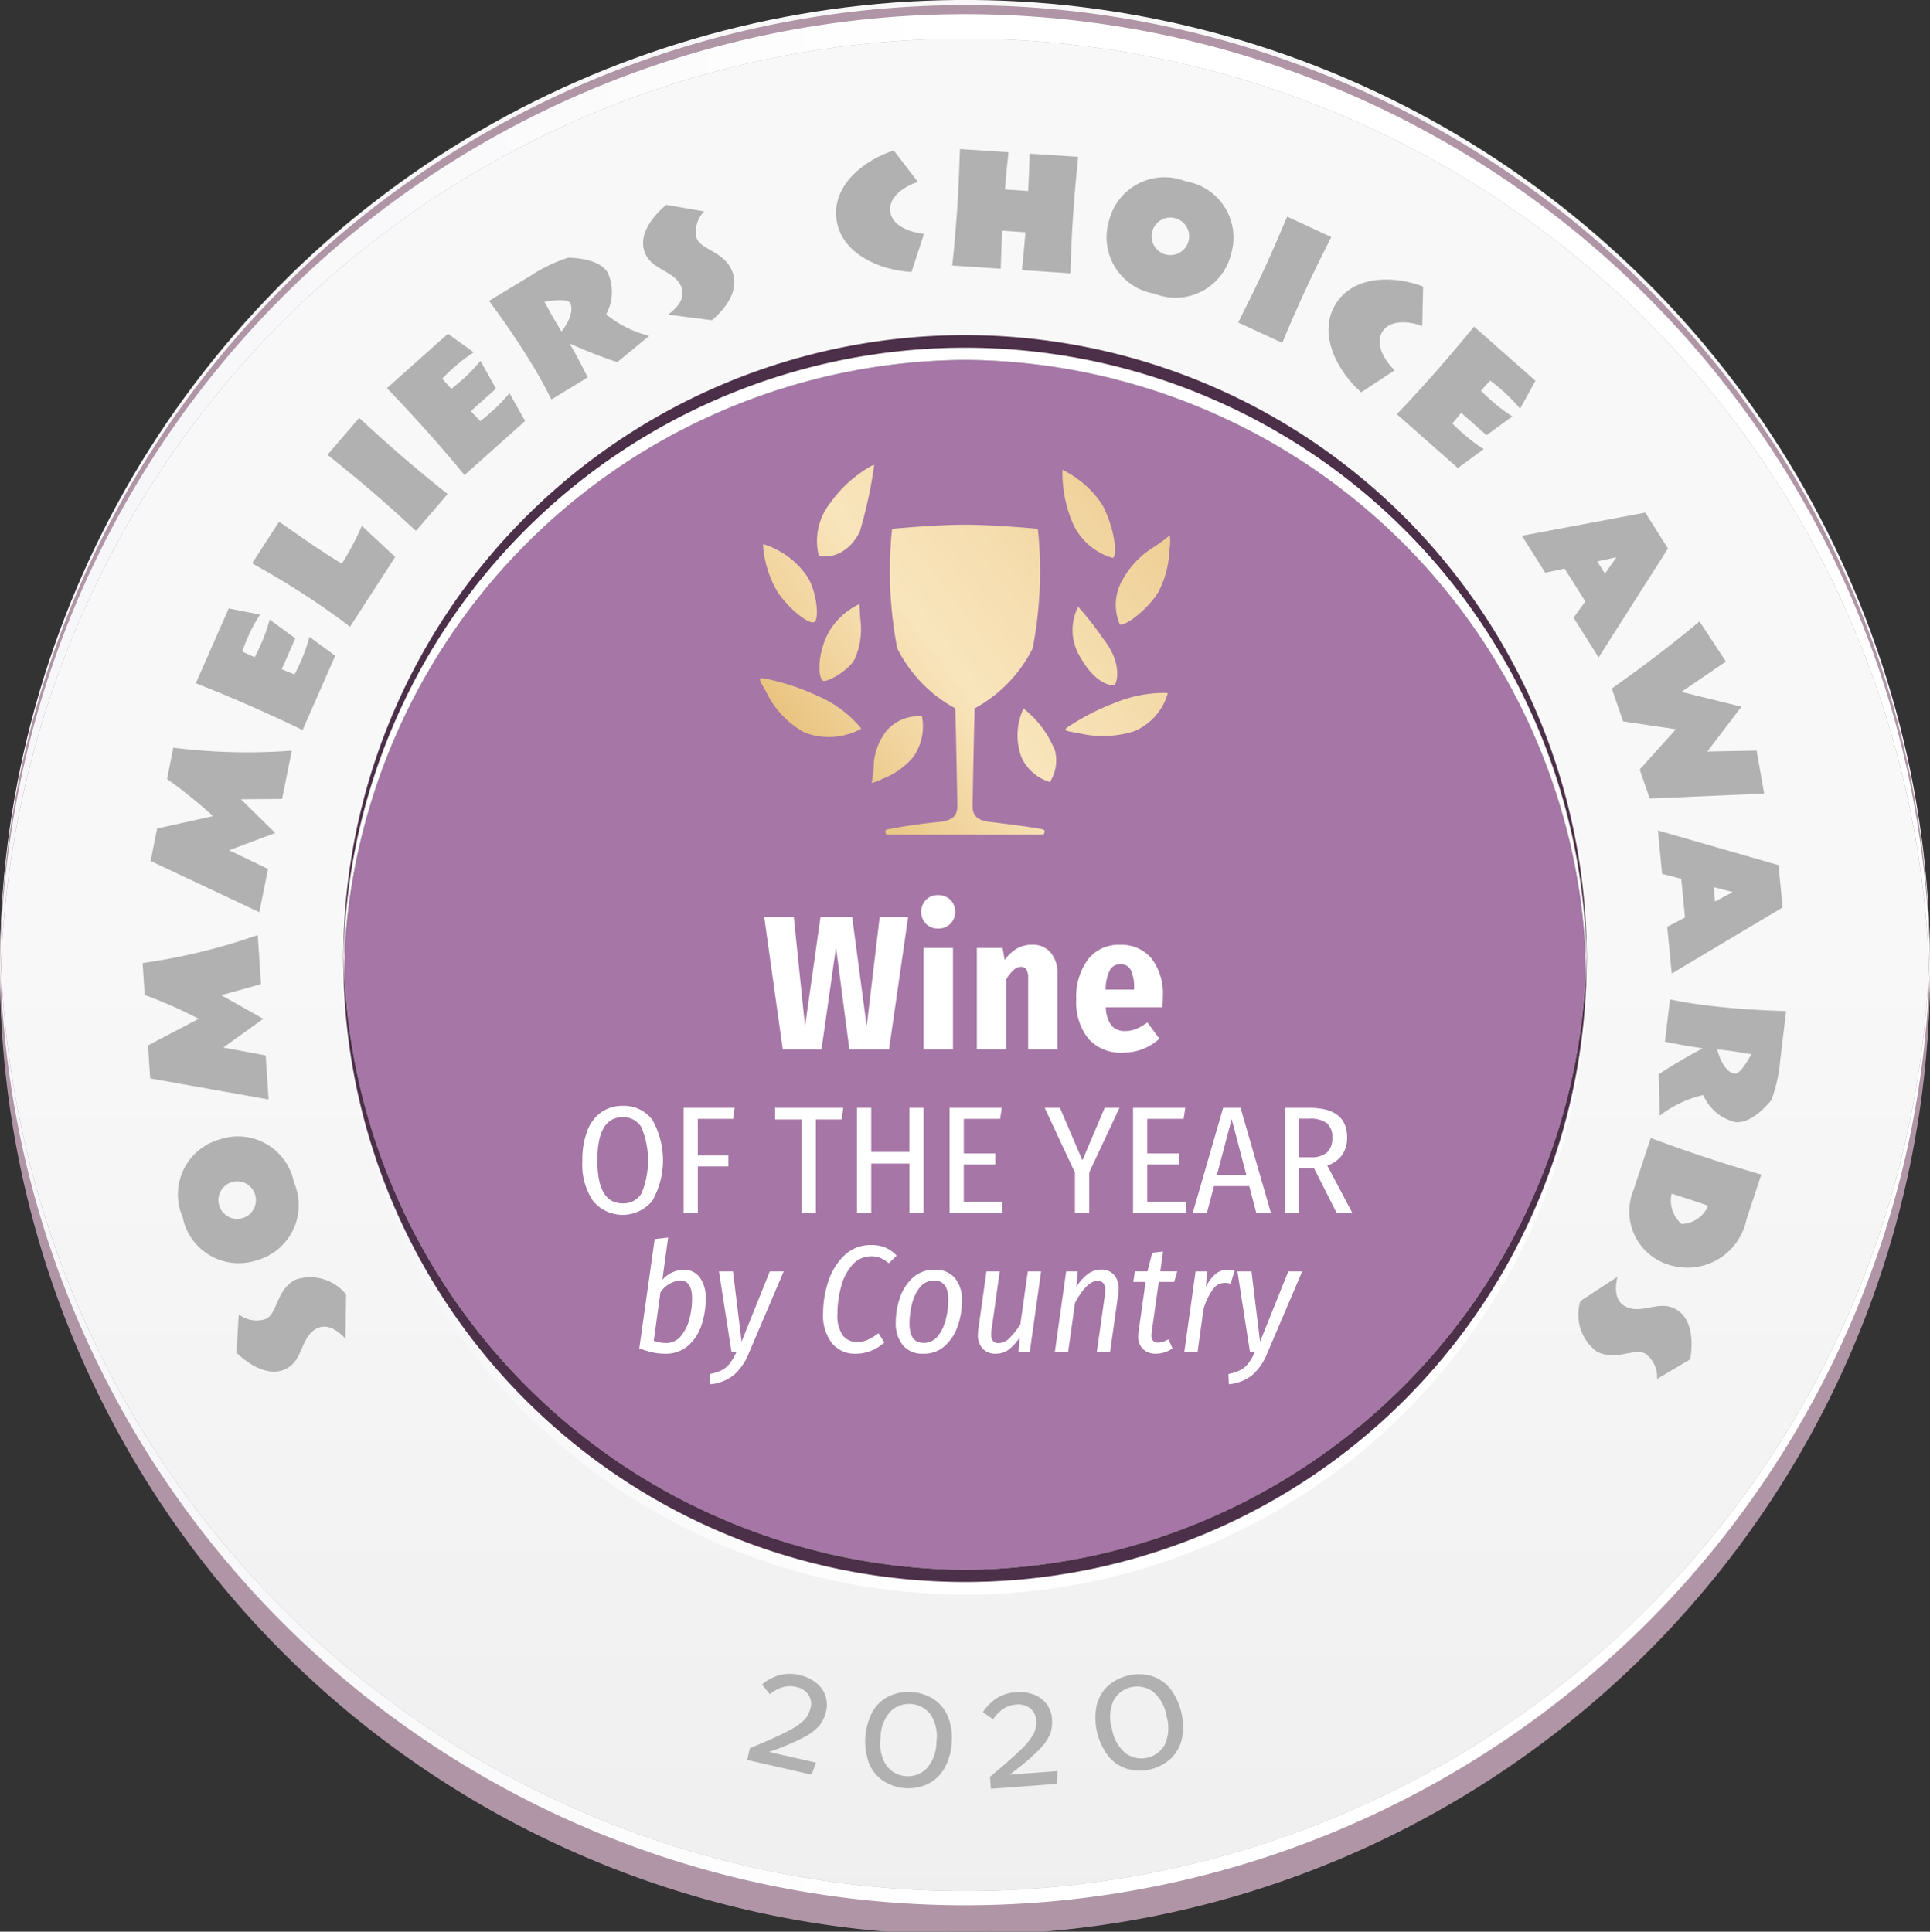 <svg xmlns="http://www.w3.org/2000/svg" xmlns:xlink="http://www.w3.org/1999/xlink" viewBox="0 0 70.793 70.866"><rect x="0" y="0" width="70.793" height="70.866" fill="#333333" stroke="none"/><defs><style>.cls-1{isolation:isolate;}.cls-2{opacity:0.2;mix-blend-mode:multiply;}.cls-3{fill:#838990;}.cls-4{fill:url(#linear-gradient);}.cls-5{fill:#af95a6;}.cls-6{fill:url(#linear-gradient-2);}.cls-7{fill:url(#linear-gradient-3);}.cls-8{fill:#b1b1b1;}.cls-9{fill:#a576a6;}.cls-10{fill:url(#linear-gradient-4);}.cls-11{fill:url(#linear-gradient-5);}.cls-12{fill:#4c2f48;}.cls-13{fill:#fff;}</style><linearGradient id="linear-gradient" x1="35.397" x2="35.397" y2="70.793" gradientTransform="translate(61.399 -7.378) rotate(76.295)" gradientUnits="userSpaceOnUse"><stop offset="0.083" stop-color="#f8f8f8"/><stop offset="0.494" stop-color="#f8f8f8"/><stop offset="1" stop-color="#efefef"/></linearGradient><linearGradient id="linear-gradient-2" y1="52.211" x2="70.793" y2="52.211" gradientUnits="userSpaceOnUse"><stop offset="0.083" stop-color="#f7f7f9"/><stop offset="0.494" stop-color="#fff"/></linearGradient><linearGradient id="linear-gradient-3" y1="18.584" x2="70.793" y2="18.584" xlink:href="#linear-gradient-2"/><linearGradient id="linear-gradient-4" x1="-899.608" y1="39.214" x2="-868.889" y2="15.776" gradientTransform="translate(914.506)" gradientUnits="userSpaceOnUse"><stop offset="0.006" stop-color="#e9cfaa"/><stop offset="0.333" stop-color="#d8a23f"/><stop offset="0.565" stop-color="#f2d5a0"/><stop offset="0.642" stop-color="#f9e5bc"/><stop offset="0.751" stop-color="#f5ddae"/><stop offset="0.967" stop-color="#eac585"/><stop offset="1" stop-color="#e9c17e"/></linearGradient><linearGradient id="linear-gradient-5" x1="12.599" y1="46.725" x2="58.195" y2="46.725" xlink:href="#linear-gradient-2"/></defs><g class="cls-1"><g id="Capa_2" data-name="Capa 2"><g id="Layer_1" data-name="Layer 1"><g class="cls-2"><circle class="cls-3" cx="35.397" cy="35.469" r="35.397"/></g><circle class="cls-4" cx="35.397" cy="35.397" r="35.397" transform="translate(-7.378 61.399) rotate(-76.295)"/><path class="cls-5" d="M35.397,69.378A35.389,35.389,0,0,0,70.775,34.689c.005.236.018.471.018.708A35.397,35.397,0,1,1,0,35.397c0-.237.013-.472.018-.708A35.39,35.39,0,0,0,35.397,69.378Z"/><path class="cls-6" d="M35.397,69.378A35.392,35.392,0,0,0,70.784,34.335c.002.119.009.236.009.354A35.397,35.397,0,0,1,0,34.69c0-.119.008-.236.009-.354A35.392,35.392,0,0,0,35.397,69.378Z"/><path class="cls-5" d="M35.397,1.417A35.39,35.39,0,0,1,70.775,36.106c.005-.237.018-.471.018-.708A35.397,35.397,0,0,0,0,35.397c0,.238.013.472.018.708A35.39,35.39,0,0,1,35.397,1.417Z"/><path class="cls-7" d="M35.397,1.417A35.392,35.392,0,0,1,70.784,36.459c.002-.118.009-.236.009-.354A35.397,35.397,0,1,0,0,36.105c0,.118.008.236.009.354A35.392,35.392,0,0,1,35.397,1.417Z"/><path class="cls-8" d="M12.67,49.112c-.265-.283-.654-.583-1.055-.372-.598.314-.478,1.138-1.108,1.469-.642.337-1.383-.152-1.834-.583l.085-1.408a1.065,1.065,0,0,0,1.007.166c.422-.222.367-1.065,1.072-1.437a1.686,1.686,0,0,1,1.859.543Z"/><path class="cls-8" d="M10.781,43.371A2.099,2.099,0,0,1,9.437,46.23a2.097,2.097,0,0,1-2.735-1.572,2.093,2.093,0,0,1,1.339-2.852A2.095,2.095,0,0,1,10.781,43.371Zm-2.738.864a.688.688,0,1,0,.448-.862A.687.687,0,0,0,8.043,44.235Z"/><path class="cls-8" d="M9.574,36.105l-1.457.405,1.54.867L8.189,38.43l1.557.291.106,1.615-4.343-.773-.08-1.212,1.86-.976a17.493,17.493,0,0,0-1.982-.874l-.076-1.17a21.911,21.911,0,0,0,4.224-1.028Z"/><path class="cls-8" d="M10.347,29.31l-1.511.011,1.26,1.238-1.691.634,1.427.686-.319,1.587-3.989-1.88.239-1.19L7.813,29.94a17.643,17.643,0,0,0-1.686-1.361L6.358,27.43a21.91,21.91,0,0,0,4.346.109Z"/><path class="cls-8" d="M9.101,23.358c-.08.182-.152.361-.213.545.152.073.301.139.456.207q.126-.242.234-.49a6.199,6.199,0,0,0,.312-.891l.942.69-.498,1.133c.155.067.315.125.469.192q.126-.242.235-.489a6.25,6.25,0,0,0,.312-.892l.947.693-1.198,2.728c-.64-.314-1.292-.613-1.944-.899s-1.31-.557-1.973-.82L8.39,22.321l1.147.227A5.761,5.761,0,0,0,9.101,23.358Z"/><path class="cls-8" d="M14.496,20.434l-1.657,2.559c-.567-.433-1.157-.844-1.755-1.23s-1.212-.749-1.836-1.096l.99-1.53c.56.392,1.12.79,1.693,1.161.202.131.403.254.606.386a10.328,10.328,0,0,0,.736-1.393Z"/><path class="cls-8" d="M15.259,19.476c-.524-.483-1.058-.966-1.598-1.43s-1.093-.916-1.648-1.362l1.161-1.35c.524.482,1.053.961,1.593,1.426s1.094.924,1.653,1.365Z"/><path class="cls-8" d="M16.646,13.483c-.148.132-.289.265-.421.407.107.13.216.251.328.377.144-.111.282-.227.418-.348a6.152,6.152,0,0,0,.653-.68l.569,1.02-.923.822c.113.126.234.244.347.37.142-.111.282-.228.417-.348a6.259,6.259,0,0,0,.654-.68l.573,1.023L17.039,17.43c-.451-.551-.92-1.095-1.394-1.626s-.96-1.051-1.452-1.565L16.43,12.245l.948.682A5.77,5.77,0,0,0,16.646,13.483Z"/><path class="cls-8" d="M22.641,13.287A18.033,18.033,0,0,1,20.89,12.6c.244.402.455.831.671,1.244l-1.336.81c-.215-.434-.452-.862-.706-1.279-.487-.805-1.022-1.581-1.579-2.337l1.532-.929a5.525,5.525,0,0,1,1.372-.656c.476.015,1.181.108,1.45.553a1.702,1.702,0,0,1-.062,1.525,4.087,4.087,0,0,0,1.581.792ZM19.97,11.07c.145.265.286.532.443.79l.184.304c.184-.231.493-.744.303-1.059C20.797,10.935,20.143,11.042,19.97,11.07Z"/><path class="cls-8" d="M24.506,11.543c.311-.231.651-.585.487-1.007-.246-.629-1.078-.602-1.337-1.264-.264-.674.305-1.355.782-1.757l1.389.24a1.064,1.064,0,0,0-.275.982c.174.443,1.018.482,1.308,1.224.272.696-.245,1.358-.745,1.787Z"/><path class="cls-8" d="M33.436,9.977c-1.147-.054-2.613-.666-2.759-1.968-.139-1.241,1.047-2.151,2.107-2.488l.882,1.151c-.451.148-1.076.527-1.015,1.079s.774.782,1.24.827Z"/><path class="cls-8" d="M37.485,9.911q.073-.694.128-1.391l-.85-.056c-.025.465-.043.93-.056,1.395l-1.778-.117c.077-.709.137-1.426.184-2.137s.075-1.424.098-2.137l1.778.117c-.049.457-.09.908-.126,1.366l.85.056c.024-.458.042-.911.054-1.37l1.778.117c-.071.709-.136,1.419-.183,2.131s-.082,1.429-.099,2.142Z"/><path class="cls-8" d="M42.346,10.774a2.099,2.099,0,0,1-1.664-2.687,2.098,2.098,0,0,1,2.811-1.435,2.093,2.093,0,0,1,1.66,2.679A2.094,2.094,0,0,1,42.346,10.774Zm.769-2.767a.688.688,0,1,0,.478.847A.687.687,0,0,0,43.116,8.007Z"/><path class="cls-8" d="M45.418,11.832c.32-.637.639-1.281.938-1.927s.581-1.301.858-1.957l1.616.747c-.321.636-.637,1.274-.936,1.921s-.589,1.304-.86,1.963Z"/><path class="cls-8" d="M49.926,14.394c-.861-.759-1.622-2.151-.923-3.257.666-1.056,2.159-1.025,3.197-.626L52.169,11.96c-.444-.166-1.169-.261-1.465.208s.115,1.093.451,1.419Z"/><path class="cls-8" d="M55.113,14.332c-.149-.132-.298-.255-.455-.369-.116.122-.225.245-.337.372.128.129.261.253.397.373a6.182,6.182,0,0,0,.755.569l-.946.689-.929-.819c-.112.127-.215.262-.327.389q.192.193.397.373a6.182,6.182,0,0,0,.755.569l-.95.693-2.238-1.975c.494-.515.979-1.046,1.45-1.581s.93-1.082,1.384-1.633l2.252,1.987-.564,1.024A5.871,5.871,0,0,0,55.113,14.332Z"/><path class="cls-8" d="M57.719,22.663l.43-.599-.76-1.207-.71.154-.854-1.355,4.526-.852.83,1.319L58.637,24.12Zm1.572-2.219-.704.151.283.449Z"/><path class="cls-8" d="M60.512,29.296,60.144,28.229l1.33-1.475-1.938-.289-.415-1.204c1.103-.782,2.183-1.596,3.218-2.464l.968,1.474-1.634,1.112,2.204.543-1.252,1.645,1.808-.035.276,1.577Z"/><path class="cls-8" d="M61.154,34.002l.652-.343-.137-1.418-.703-.182-.153-1.593L65.238,31.74l.149,1.551-4.068,2.425Zm2.401-1.275-.697-.182.051.529Z"/><path class="cls-8" d="M60.842,39.413a18.13,18.13,0,0,1,1.623-.956c-.468-.056-.936-.154-1.395-.239l.185-1.554c.475.1.959.176,1.444.233.935.112,1.877.17,2.816.197l-.213,1.781a5.57,5.57,0,0,1-.329,1.487c-.306.365-.815.863-1.331.802a1.705,1.705,0,0,1-1.165-.991,4.104,4.104,0,0,0-1.599.758Zm3.397-.737c-.299-.048-.596-.102-.895-.138l-.354-.042c.069.288.282.849.647.892C63.835,39.412,64.155,38.83,64.24,38.675Z"/><path class="cls-8" d="M59.92,43.654l.63-1.906c.666.252,1.343.489,2.018.712s1.354.436,2.038.63l-.545,1.648a2.214,2.214,0,0,1-2.795,1.678A2.048,2.048,0,0,1,59.92,43.654Zm2.734.58c-.182-.066-.358-.125-.542-.185l-.246-.081c-.183-.06-.366-.121-.551-.176a1.129,1.129,0,0,0,.368,1.111A1.09,1.09,0,0,0,62.655,44.234Z"/><path class="cls-8" d="M59.329,46.841c-.087.379-.116.87.283,1.084.596.32,1.212-.241,1.84.096.64.342.649,1.232.546,1.848l-1.216.72a1.064,1.064,0,0,0-.428-.928c-.42-.226-1.089.293-1.792-.083a1.688,1.688,0,0,1-.594-1.847Z"/><circle class="cls-9" cx="35.397" cy="35.398" r="22.754"/><path class="cls-10" d="M29.977,25.524a8.479,8.479,0,0,0-1.998-.645c-.173,0-.133.054.115.486A3.36,3.36,0,0,0,29.52,26.878a2.487,2.487,0,0,0,2.05-.132c.01-.004.021-.016-.03-.081A4.231,4.231,0,0,0,29.977,25.524Zm1.549-3.333c-.001-.02-.01-.027-.027-.019A2.583,2.583,0,0,0,30.371,23.24c-.383.747-.382,1.599-.185,1.732.128.087.954-.373,1.163-.793a2.639,2.639,0,0,0,.222-1.321C31.543,22.553,31.53,22.281,31.525,22.191Zm.009-2.679a16.577,16.577,0,0,0,.525-2.41c.013-.036.009-.061-.1-.006a4.603,4.603,0,0,0-1.503,1.352,2.243,2.243,0,0,0-.431,1.913C30.122,20.458,31.013,20.542,31.535,19.512ZM29.866,22.82c.208-.129.068-1.179-.254-1.665a3.035,3.035,0,0,0-1.57-1.179c-.043-.011-.057.001-.055.025a3.925,3.925,0,0,0,.551,1.745C29.031,22.446,29.71,22.916,29.866,22.82Zm6.436,7.332c-.515-.061-.626-.283-.626-.568s.055-3.046.074-3.596a5.099,5.099,0,0,0,2.13-2.206,14.982,14.982,0,0,0,.191-4.362.019.019,0,0,0-.019-.02c-.175-.017-1.607-.15-2.656-.15h-.002c-1.049,0-2.481.133-2.656.15a.019.019,0,0,0-.019.02,14.982,14.982,0,0,0,.191,4.362,5.096,5.096,0,0,0,2.13,2.206c.019.55.074,3.312.074,3.596s-.112.506-.627.568a18.194,18.194,0,0,0-1.976.285c-.079.053,0,.182,0,.182h5.766s.086-.142,0-.182C38.17,30.386,36.907,30.224,36.302,30.152Zm-2.819-2.361a1.943,1.943,0,0,0,.335-1.512,1.558,1.558,0,0,0-1.284.513,2.194,2.194,0,0,0-.488,1.362,4.233,4.233,0,0,1-.075.568,1.483,1.483,0,0,0,.402-.151A2.779,2.779,0,0,0,33.483,27.791Zm9.425-8.153a6.095,6.095,0,0,1-.555.413,3.269,3.269,0,0,0-1.218,1.295,1.813,1.813,0,0,0-.055,1.573c.271.026,1.085-.638,1.429-1.233a3.736,3.736,0,0,0,.392-1.561A1.718,1.718,0,0,0,42.909,19.637ZM42.753,25.42a4.758,4.758,0,0,0-1.857.364,8.651,8.651,0,0,0-1.769.916c-.112.11-.046.114.436.196a3.831,3.831,0,0,0,2.044-.071,2.16,2.16,0,0,0,1.226-1.378C42.836,25.437,42.834,25.423,42.753,25.42Zm-3.206-3.162a1.887,1.887,0,0,0,.102,1.89c.572,1.006,1.183,1.016,1.236.98.069-.047.317-.771-.421-1.699A11.729,11.729,0,0,0,39.547,22.258Zm-1.954,3.776c-.054-.047-.068-.038-.066-.009a2.32,2.32,0,0,0-.059,1.76A1.687,1.687,0,0,0,38.51,28.69a1.478,1.478,0,0,0,.191-1.142A3.692,3.692,0,0,0,37.594,26.035ZM40.815,20.47c.176-.074.087-1.042-.369-1.93a3.641,3.641,0,0,0-1.231-1.172c-.221-.128-.251-.168-.245-.077a4.705,4.705,0,0,0,.36,1.855A2.301,2.301,0,0,0,40.815,20.47Z"/><path class="cls-11" d="M35.397,57.59A22.947,22.947,0,0,0,58.183,34.935c.003.154.012.307.012.463a22.8,22.8,0,1,1-45.596,0c0-.155.009-.308.012-.463A22.948,22.948,0,0,0,35.397,57.59Z"/><path class="cls-12" d="M35.397,57.59a22.953,22.953,0,0,0,22.792-22.886c.001.077.006.154.006.231a22.8,22.8,0,1,1-45.596,0c0-.077.005-.154.006-.231A22.953,22.953,0,0,0,35.397,57.59Z"/><path class="cls-12" d="M35.397,13.204A22.947,22.947,0,0,1,58.183,35.86c.003-.154.012-.307.012-.463a22.8,22.8,0,1,0-45.596,0c0,.155.009.308.012.463A22.948,22.948,0,0,1,35.397,13.204Z"/><path class="cls-13" d="M35.397,13.204a22.953,22.953,0,0,1,22.792,22.886c.001-.077.006-.154.006-.231a22.8,22.8,0,1,0-45.596,0c0,.077.005.154.006.231A22.953,22.953,0,0,1,35.397,13.204Z"/><path class="cls-8" d="M29.929,61.73a1.04,1.04,0,0,1,.345.472,1.015,1.015,0,0,1,.029.567,1.335,1.335,0,0,1-.233.52,1.931,1.931,0,0,1-.591.45,8.999,8.999,0,0,1-1.27.534l1.725.393-.168.439-2.359-.537.098-.43q.943-.393,1.39-.628a2.333,2.333,0,0,0,.612-.418.944.944,0,0,0,.223-.435.595.595,0,0,0-.083-.493.708.708,0,0,0-.441-.276.997.997,0,0,0-.477.003,1.387,1.387,0,0,0-.493.265l-.283-.361a1.766,1.766,0,0,1,.65-.344,1.477,1.477,0,0,1,.716-.001A1.5,1.5,0,0,1,29.929,61.73Z"/><path class="cls-8" d="M34.254,62.341a1.427,1.427,0,0,1,.52.645,2.067,2.067,0,0,1,.133.959,2.092,2.092,0,0,1-.27.934,1.438,1.438,0,0,1-.607.57,1.694,1.694,0,0,1-1.637-.118,1.427,1.427,0,0,1-.52-.651,2.331,2.331,0,0,1,.137-1.893,1.422,1.422,0,0,1,.607-.564,1.724,1.724,0,0,1,1.638.118Zm-1.587.441a1.445,1.445,0,0,0-.367.976,1.468,1.468,0,0,0,.223,1.026A.981.981,0,0,0,33.98,64.89a1.467,1.467,0,0,0,.367-.984,1.446,1.446,0,0,0-.223-1.018.987.987,0,0,0-1.457-.105Z"/><path class="cls-8" d="M37.925,62.17a1.047,1.047,0,0,1,.468.35,1.006,1.006,0,0,1,.194.533,1.324,1.324,0,0,1-.07.565,1.913,1.913,0,0,1-.433.605,8.909,8.909,0,0,1-1.057.883l1.764-.131-.032.469-2.413.18-.033-.44q.787-.652,1.145-1.009a2.324,2.324,0,0,0,.462-.579.943.943,0,0,0,.086-.481.596.596,0,0,0-.225-.446.708.708,0,0,0-.503-.135,1.007,1.007,0,0,0-.455.143,1.382,1.382,0,0,0-.395.399l-.376-.263a1.774,1.774,0,0,1,.52-.52,1.483,1.483,0,0,1,.684-.211A1.51,1.51,0,0,1,37.925,62.17Z"/><path class="cls-8" d="M42.239,61.486a1.434,1.434,0,0,1,.685.465A2.332,2.332,0,0,1,43.35,63.8a1.435,1.435,0,0,1-.413.724,1.694,1.694,0,0,1-1.6.368,1.44,1.44,0,0,1-.688-.471,2.329,2.329,0,0,1-.426-1.85,1.426,1.426,0,0,1,.414-.718,1.726,1.726,0,0,1,1.601-.368Zm-1.388.89a1.444,1.444,0,0,0-.065,1.039,1.464,1.464,0,0,0,.515.916.98.98,0,0,0,1.423-.327,1.46,1.46,0,0,0,.062-1.049,1.444,1.444,0,0,0-.512-.907.988.988,0,0,0-1.424.328Z"/><path class="cls-13" d="M33.31,33.645l-.7,4.851H31.154l-.489-3.738-.532,3.738H28.711l-.679-4.851h1.085l.412,4.004.567-4.004h1.162l.532,4.004.476-4.004Z"/><path class="cls-13" d="M34.861,33.014a.625.625,0,0,1,0,.875.617.617,0,0,1-.451.176.604.604,0,0,1-.448-.176.635.635,0,0,1,0-.875.607.607,0,0,1,.448-.175A.62.62,0,0,1,34.861,33.014Zm.095,1.765v3.717H33.877V34.779Z"/><path class="cls-13" d="M38.542,34.95a1.183,1.183,0,0,1,.249.795v2.751H37.713V35.892a.596.596,0,0,0-.066-.326.231.231,0,0,0-.199-.095.401.401,0,0,0-.27.116,1.538,1.538,0,0,0-.27.339v2.569H35.831V34.779h.944l.077.44a1.468,1.468,0,0,1,.448-.42,1.112,1.112,0,0,1,.56-.14A.85.85,0,0,1,38.542,34.95Z"/><path class="cls-13" d="M42.634,36.956H40.562a1.161,1.161,0,0,0,.217.679.645.645,0,0,0,.497.19,1.042,1.042,0,0,0,.399-.077,2.064,2.064,0,0,0,.413-.238l.44.596a1.952,1.952,0,0,1-1.337.511,1.573,1.573,0,0,1-1.277-.521,2.17,2.17,0,0,1-.438-1.438,2.314,2.314,0,0,1,.42-1.445,1.403,1.403,0,0,1,1.183-.55,1.436,1.436,0,0,1,1.155.493,2.117,2.117,0,0,1,.42,1.411A3.289,3.289,0,0,1,42.634,36.956Zm-1.036-.7a1.482,1.482,0,0,0-.115-.661.404.404,0,0,0-.389-.221.423.423,0,0,0-.378.207,1.576,1.576,0,0,0-.161.724h1.043Z"/><path class="cls-13" d="M23.924,41.077a3.014,3.014,0,0,1,.003,2.977,1.407,1.407,0,0,1-2.17.009,2.384,2.384,0,0,1-.395-1.487,2.935,2.935,0,0,1,.182-1.095,1.458,1.458,0,0,1,.516-.681,1.346,1.346,0,0,1,.781-.23A1.297,1.297,0,0,1,23.924,41.077Zm-2.013,1.498q0,1.573.93,1.573a.769.769,0,0,0,.694-.375,3.179,3.179,0,0,0-.003-2.408.769.769,0,0,0-.691-.38Q21.911,40.985,21.912,42.575Z"/><path class="cls-13" d="M25.075,44.496V40.643h1.871l-.057.403h-1.293V42.39h1.12v.403h-1.12v1.702Z"/><path class="cls-13" d="M30.932,40.643l-.061.426h-.946v3.427h-.52V41.069h-.975V40.643Z"/><path class="cls-13" d="M33.357,44.496V42.687H31.957v1.809H31.436V40.643h.521v1.618h1.399V40.643h.521v3.853Z"/><path class="cls-13" d="M36.746,40.643l-.061.403h-1.333v1.27H36.51V42.72H35.351v1.366h1.411v.409H34.83V40.643Z"/><path class="cls-13" d="M41.063,40.643l-1.109,2.368v1.484h-.526V43.017l-1.108-2.374h.56l.823,1.926L40.52,40.643Z"/><path class="cls-13" d="M43.477,40.643l-.061.403h-1.333v1.27h1.159V42.72H42.083v1.366h1.411v.409H41.561V40.643Z"/><path class="cls-13" d="M46.081,44.496l-.258-.981H44.529l-.258.981h-.52l1.114-3.853h.639l1.114,3.853Zm-1.445-1.389h1.081l-.538-2.05Z"/><path class="cls-13" d="M49.026,44.496l-.829-1.641h-.543v1.641h-.521V40.643h.902q1.377,0,1.377,1.086a1.095,1.095,0,0,1-.185.644,1.063,1.063,0,0,1-.543.386l.918,1.736Zm-.353-2.215a.706.706,0,0,0,.196-.552.646.646,0,0,0-.198-.521.999.999,0,0,0-.647-.168h-.369v1.417h.42A.873.873,0,0,0,48.672,42.281Z"/><path class="cls-13" d="M25.666,46.863a1.267,1.267,0,0,1,.219.795,3.013,3.013,0,0,1-.151.946,1.708,1.708,0,0,1-.487.759,1.237,1.237,0,0,1-.857.3,2.068,2.068,0,0,1-.448-.048,3.75,3.75,0,0,1-.493-.148l.566-4.01.493-.056-.213,1.551a1.074,1.074,0,0,1,.778-.369A.711.711,0,0,1,25.666,46.863Zm-1.44.543-.246,1.78a1.304,1.304,0,0,0,.454.084.676.676,0,0,0,.537-.249,1.578,1.578,0,0,0,.313-.624,2.913,2.913,0,0,0,.101-.762q0-.661-.447-.661A1.004,1.004,0,0,0,24.227,47.406Z"/><path class="cls-13" d="M27.475,49.623a2.115,2.115,0,0,1-.549.814,1.613,1.613,0,0,1-.868.345l-.017-.376a1.637,1.637,0,0,0,.445-.147.9.9,0,0,0,.288-.247,2.253,2.253,0,0,0,.241-.417h-.185l-.459-2.951h.515l.314,2.576,1.036-2.576h.51Z"/><path class="cls-13" d="M32.482,45.773a1.258,1.258,0,0,1,.408.294l-.291.28a1.181,1.181,0,0,0-.302-.196.833.833,0,0,0-.325-.061.909.909,0,0,0-.72.328,1.979,1.979,0,0,0-.409.815,3.923,3.923,0,0,0-.126.985,1.239,1.239,0,0,0,.193.768.637.637,0,0,0,.529.246.9.9,0,0,0,.395-.081,2.568,2.568,0,0,0,.39-.238l.213.336a1.547,1.547,0,0,1-1.047.415,1.083,1.083,0,0,1-.874-.387,1.648,1.648,0,0,1-.325-1.092,3.718,3.718,0,0,1,.19-1.171,2.303,2.303,0,0,1,.588-.957,1.378,1.378,0,0,1,.991-.381A1.291,1.291,0,0,1,32.482,45.773Z"/><path class="cls-13" d="M33.118,49.354a1.265,1.265,0,0,1-.261-.845,2.813,2.813,0,0,1,.145-.88,1.756,1.756,0,0,1,.468-.744,1.149,1.149,0,0,1,.82-.303.916.916,0,0,1,.736.305,1.257,1.257,0,0,1,.261.843,2.875,2.875,0,0,1-.143.877,1.76,1.76,0,0,1-.465.75,1.143,1.143,0,0,1-.82.306A.915.915,0,0,1,33.118,49.354Zm1.29-.347a1.599,1.599,0,0,0,.289-.622,3.047,3.047,0,0,0,.087-.705q0-.7-.516-.7a.647.647,0,0,0-.532.255,1.572,1.572,0,0,0-.288.616,3.034,3.034,0,0,0-.087.708q0,.706.516.706A.641.641,0,0,0,34.408,49.007Z"/><path class="cls-13" d="M36.046,49.478a.711.711,0,0,1-.177-.51c0-.034.004-.092.012-.174l.302-2.15H36.67l-.302,2.161a.78.78,0,0,0-.012.151c0,.213.09.319.269.319a.583.583,0,0,0,.415-.196,2.917,2.917,0,0,0,.386-.492l.274-1.943h.487l-.414,2.951H37.36l.039-.526a1.819,1.819,0,0,1-.397.442.774.774,0,0,1-.477.151A.63.63,0,0,1,36.046,49.478Z"/><path class="cls-13" d="M40.859,46.767a.742.742,0,0,1,.174.52,1.289,1.289,0,0,1-.017.202l-.297,2.106h-.487l.297-2.1c.008-.075.011-.127.011-.157,0-.231-.093-.347-.279-.347q-.393,0-.829.806l-.252,1.798h-.487l.414-2.951h.42l-.044.56a1.849,1.849,0,0,1,.42-.465.809.809,0,0,1,.492-.162A.598.598,0,0,1,40.859,46.767Z"/><path class="cls-13" d="M42.242,48.889a.794.794,0,0,0-.005.106.279.279,0,0,0,.059.193.234.234,0,0,0,.182.065.579.579,0,0,0,.177-.027,1.441,1.441,0,0,0,.204-.09l.151.33a1.058,1.058,0,0,1-.61.196.653.653,0,0,1-.476-.171.628.628,0,0,1-.173-.468c0-.029.003-.082.011-.156l.258-1.837H41.57l.057-.387H42.09l.174-.684.397-.045-.101.729h.622l-.112.387h-.565Z"/><path class="cls-13" d="M45.289,46.621l-.15.471a1.021,1.021,0,0,0-.219-.028.541.541,0,0,0-.434.243,2.378,2.378,0,0,0-.339.709l-.219,1.579h-.487l.414-2.951h.42l-.039.571a1.372,1.372,0,0,1,.348-.474.682.682,0,0,1,.442-.159A.965.965,0,0,1,45.289,46.621Z"/><path class="cls-13" d="M46.493,49.623a2.115,2.115,0,0,1-.549.814,1.613,1.613,0,0,1-.868.345l-.017-.376a1.638,1.638,0,0,0,.445-.147.902.902,0,0,0,.288-.247,2.253,2.253,0,0,0,.241-.417h-.185L45.39,46.644h.515l.314,2.576,1.036-2.576h.51Z"/></g></g></g></svg>